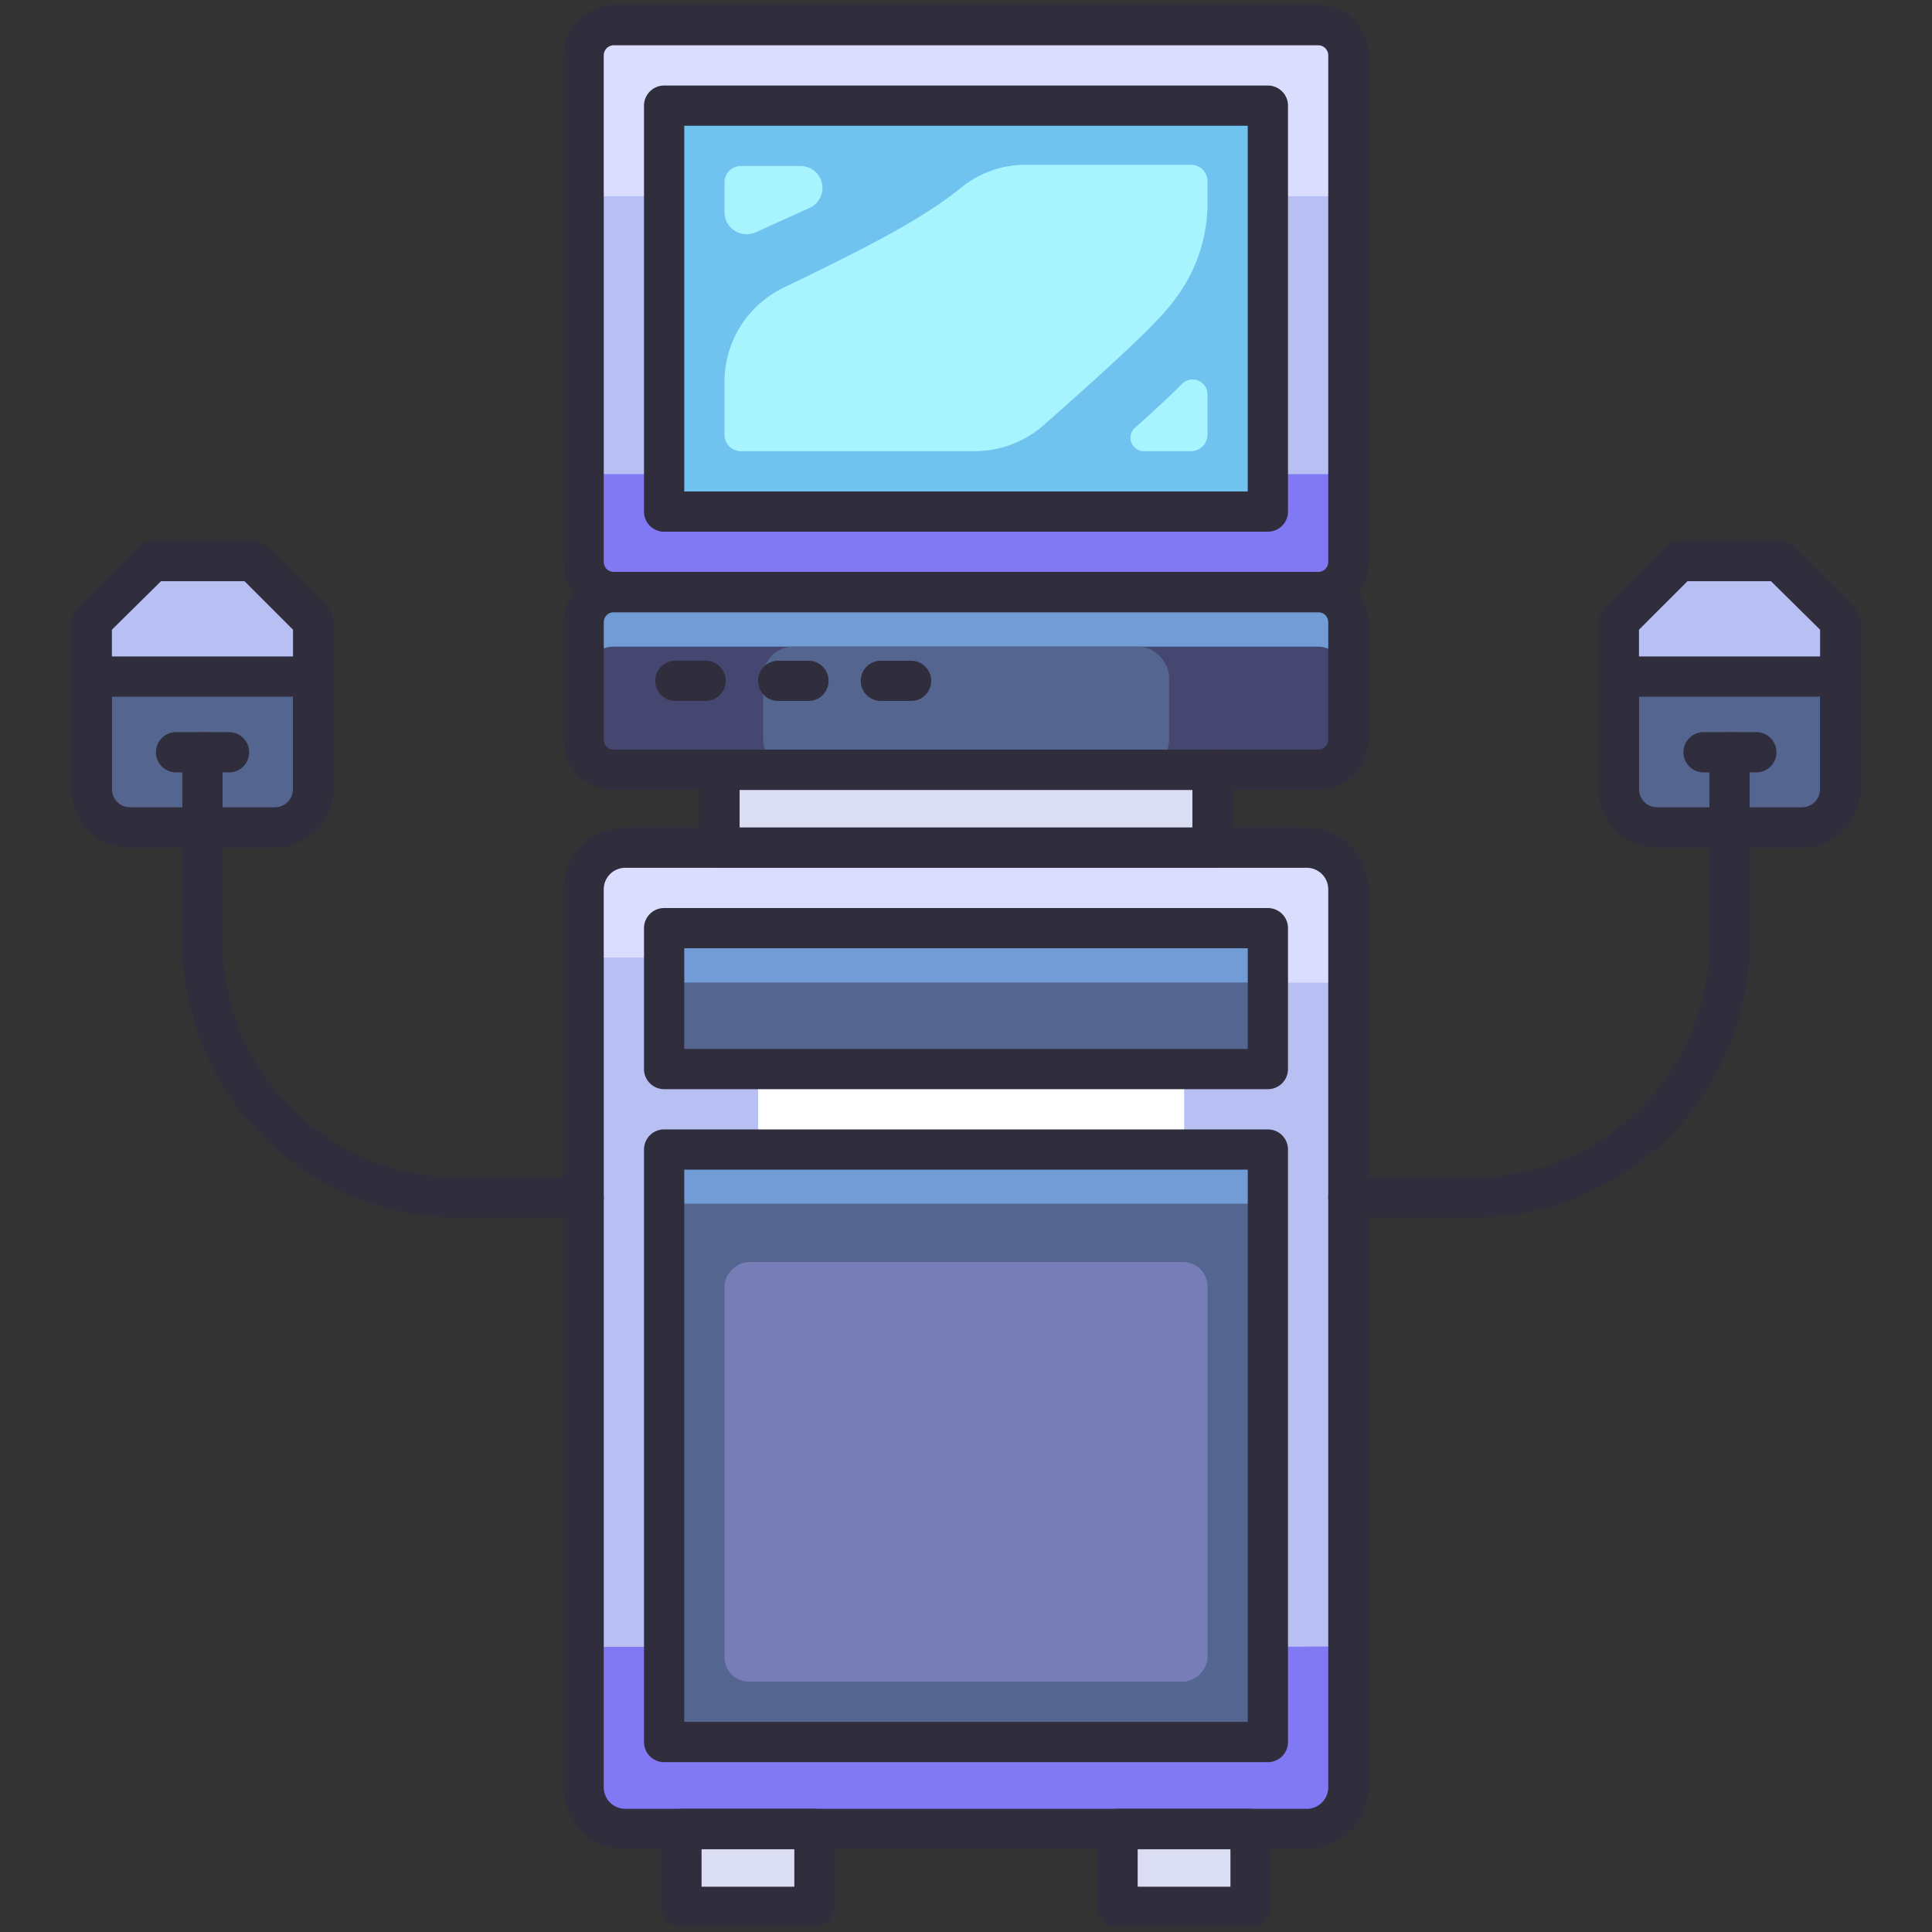 <svg xmlns="http://www.w3.org/2000/svg" height="512" viewBox="0 0 96 96" width="512"><rect x="0" y="0" width="96" height="96" fill="#333333" stroke="none"/><g id="Glucometer"><rect fill="#b8bff3" height="28.17" rx="1.5" width="38" x="29" y="1.25"></rect><rect fill="#729cd5" height="8.83" rx="1.5" width="38" x="29" y="29.42"></rect><rect fill="#454771" height="6.13" rx="1.5" width="38" x="29" y="32.13"></rect><rect fill="#54658f" height="6.13" rx="1.5" width="20.17" x="37.92" y="32.13"></rect><path d="m35.75 38.25h24.5v3.88h-24.5z" fill="#dbddf3"></path><rect fill="#b8bff3" height="48.75" rx="2.06" width="38" x="29" y="42.13"></rect><path d="m44.5 34.63h7v30h-7z" fill="#54658f" transform="matrix(0 1 -1 0 97.63 1.62)"></path><path d="m46.66 32.47h2.69v30h-2.69z" fill="#729cd5" transform="matrix(0 1 -1 0 95.47 -.53)"></path><path d="m33.28 56.84h29.44v30h-29.44z" fill="#54658f" transform="matrix(0 1 -1 0 119.84 23.84)"></path><path d="m46.66 43.46h2.69v30h-2.69z" fill="#729cd5" transform="matrix(0 1 -1 0 106.46 10.46)"></path><rect fill="#777eb7" height="24" rx="1.21" transform="matrix(0 1 -1 0 121.14 25.14)" width="20.85" x="37.57" y="61.14"></rect><path d="m64.94 42.12h-33.88a2.07 2.07 0 0 0 -2.06 2.07v44.62a2.07 2.07 0 0 0 2.06 2.07h33.88a2.07 2.07 0 0 0 2.06-2.07v-44.62a2.07 2.07 0 0 0 -2.06-2.07zm-1.94 44.44h-30v-29.44h30zm0-33.44h-30v-7h30z" fill="#b8bff3"></path><path d="m63 81.83v4.73h-30v-4.73h-4v7a2.07 2.07 0 0 0 2.06 2.07h33.88a2.07 2.07 0 0 0 2.06-2.09v-7z" fill="#8179f3"></path><path d="m37.67 53.12h21.17v4h-21.17z" fill="#fff"></path><path d="m64.94 42.12h-33.88a2.07 2.07 0 0 0 -2.06 2.07v3.39h4v-1.46h30v2.71h4v-4.64a2.07 2.07 0 0 0 -2.06-2.07z" fill="#dbddff"></path><path d="m37.92.33h20.17v30h-20.17z" fill="#70c2ef" transform="matrix(0 1 -1 0 63.33 -32.67)"></path><path d="m39.74 8.25h-2.93a.81.81 0 0 0 -.81.81v1.48a1.1 1.1 0 0 0 1.56 1l2.65-1.2a1.09 1.09 0 0 0 -.47-2.09z" fill="#a7f4ff"></path><path d="m60 10v-1a.81.81 0 0 0 -.81-.81h-8.19a5 5 0 0 0 -3.17 1.08c-2.05 1.66-4.72 3-8.84 5a5.19 5.19 0 0 0 -2.99 4.73v2.6a.82.82 0 0 0 .81.82h11.61a5.23 5.23 0 0 0 3.47-1.32c4.92-4.35 6-5.49 6.69-6.5a7.89 7.89 0 0 0 1.42-4.6z" fill="#a7f4ff"></path><path d="m56.9 22.42h2.29a.82.82 0 0 0 .81-.82v-2a.74.74 0 0 0 -1.26-.53c-.72.72-1.5 1.43-2.29 2.14a.67.67 0 0 0 .45 1.21z" fill="#a7f4ff"></path><path d="m63 23.56v1.86h-30v-1.86h-4v4.36a1.5 1.5 0 0 0 1.5 1.5h35a1.5 1.5 0 0 0 1.5-1.5v-4.36z" fill="#8179f3"></path><path d="m33 9.75v-4.5h30v4.5h4v-7a1.5 1.5 0 0 0 -1.5-1.5h-35a1.5 1.5 0 0 0 -1.5 1.5v7z" fill="#dbddff"></path><path d="m33.86 90.88h6.6v3.88h-6.6z" fill="#dbddf3"></path><path d="m55.53 90.88h6.6v3.88h-6.6z" fill="#dbddf3"></path><path d="m13.66 41.12h-7.19a1.91 1.91 0 0 1 -1.91-1.9v-8.34l3-3h5c1.17 1.17 1.83 1.82 3 3v8.34a1.9 1.9 0 0 1 -1.9 1.9z" fill="#b8bff3"></path><path d="m4.56 33.62v5.6a1.91 1.91 0 0 0 1.91 1.9h7.19a1.9 1.9 0 0 0 1.9-1.9v-5.6z" fill="#54658f"></path><path d="m82.34 41.13h7.19a1.92 1.92 0 0 0 1.91-1.91v-8.34l-3-3h-5l-3 3v8.34a1.91 1.91 0 0 0 1.9 1.91z" fill="#b8bff3"></path><path d="m91.44 33.63v5.59a1.92 1.92 0 0 1 -1.91 1.91h-7.19a1.91 1.91 0 0 1 -1.9-1.91v-5.59z" fill="#54658f"></path><g fill="#302d3d"><path d="m60.25 43.12h-24.5a1 1 0 0 1 -1-1v-3.87a1 1 0 0 1 1-1h24.5a1 1 0 0 1 1 1v3.87a1 1 0 0 1 -1 1zm-23.5-2h22.5v-1.87h-22.5z"></path><path d="m65.5 30.42h-35a2.5 2.5 0 0 1 -2.5-2.5v-25.17a2.5 2.5 0 0 1 2.5-2.5h35a2.5 2.5 0 0 1 2.5 2.5v25.17a2.5 2.5 0 0 1 -2.5 2.5zm-35-28.17a.5.5 0 0 0 -.5.5v25.17a.5.5 0 0 0 .5.5h35a.5.5 0 0 0 .5-.5v-25.17a.5.5 0 0 0 -.5-.5z"></path><path d="m64.94 91.88h-33.88a3.07 3.07 0 0 1 -3.06-3.07v-44.62a3.07 3.07 0 0 1 3.06-3.07h33.88a3.07 3.07 0 0 1 3.06 3.07v44.62a3.07 3.07 0 0 1 -3.06 3.07zm-33.88-48.76a1.07 1.07 0 0 0 -1.06 1.07v44.62a1.07 1.07 0 0 0 1.06 1.07h33.88a1.07 1.07 0 0 0 1.06-1.07v-44.62a1.07 1.07 0 0 0 -1.06-1.07z"></path><path d="m65.5 39.25h-35a2.5 2.5 0 0 1 -2.5-2.5v-5.83a2.5 2.5 0 0 1 2.5-2.5h35a2.5 2.5 0 0 1 2.5 2.5v5.83a2.5 2.5 0 0 1 -2.5 2.5zm-35-8.83a.5.5 0 0 0 -.5.5v5.83a.5.5 0 0 0 .5.5h35a.5.5 0 0 0 .5-.5v-5.83a.5.5 0 0 0 -.5-.5z"></path><path d="m63 54.12h-30a1 1 0 0 1 -1-1v-7a1 1 0 0 1 1-1h30a1 1 0 0 1 1 1v7a1 1 0 0 1 -1 1zm-29-2h28v-5h-28z"></path><path d="m63 87.56h-30a1 1 0 0 1 -1-1v-29.44a1 1 0 0 1 1-1h30a1 1 0 0 1 1 1v29.44a1 1 0 0 1 -1 1zm-29-2h28v-27.44h-28z"></path><path d="m63 26.42h-30a1 1 0 0 1 -1-1v-20.17a1 1 0 0 1 1-1h30a1 1 0 0 1 1 1v20.17a1 1 0 0 1 -1 1zm-29-2h28v-18.17h-28z"></path><path d="m40.47 95.75h-6.61a1 1 0 0 1 -1-1v-3.87a1 1 0 0 1 1-1h6.61a1 1 0 0 1 1 1v3.87a1 1 0 0 1 -1 1zm-5.61-2h4.61v-1.87h-4.61z"></path><path d="m62.14 95.75h-6.61a1 1 0 0 1 -1-1v-3.87a1 1 0 0 1 1-1h6.61a1 1 0 0 1 1 1v3.87a1 1 0 0 1 -1 1zm-5.61-2h4.61v-1.87h-4.61z"></path><path d="m13.66 42.12h-7.19a2.91 2.91 0 0 1 -2.91-2.9v-8.34a1 1 0 0 1 .3-.71l3-3a1 1 0 0 1 .7-.29h5a1 1 0 0 1 .71.29l3 3a1 1 0 0 1 .29.71v8.34a2.9 2.9 0 0 1 -2.9 2.9zm-8.1-10.83v7.93a.9.9 0 0 0 .91.9h7.19a.9.9 0 0 0 .9-.9v-7.93l-2.41-2.41h-4.15z"></path><path d="m89.53 42.12h-7.19a2.9 2.9 0 0 1 -2.9-2.9v-8.34a1 1 0 0 1 .29-.71l3-3a1 1 0 0 1 .71-.29h5a1 1 0 0 1 .7.29l3 3a1 1 0 0 1 .3.71v8.34a2.91 2.91 0 0 1 -2.91 2.9zm-8.09-10.83v7.93a.9.9 0 0 0 .9.9h7.19a.9.9 0 0 0 .91-.9v-7.93l-2.44-2.41h-4.15z"></path><path d="m13.66 42.12h-7.19a2.91 2.91 0 0 1 -2.91-2.9v-5.6a1 1 0 0 1 1-1h11a1 1 0 0 1 1 1v5.6a2.9 2.9 0 0 1 -2.9 2.9zm-8.1-7.5v4.6a.9.9 0 0 0 .91.9h7.19a.9.9 0 0 0 .9-.9v-4.6z"></path><path d="m89.53 42.12h-7.19a2.9 2.9 0 0 1 -2.9-2.9v-5.6a1 1 0 0 1 1-1h11a1 1 0 0 1 1 1v5.6a2.91 2.91 0 0 1 -2.91 2.9zm-8.09-7.5v4.6a.9.9 0 0 0 .9.9h7.19a.9.9 0 0 0 .91-.9v-4.6z"></path><path d="m35.06 34.83h-1.5a1 1 0 0 1 0-2h1.5a1 1 0 0 1 0 2z"></path><path d="m40.17 34.83h-1.5a1 1 0 0 1 0-2h1.5a1 1 0 0 1 0 2z"></path><path d="m45.27 34.83h-1.5a1 1 0 1 1 0-2h1.5a1 1 0 0 1 0 2z"></path><path d="m29 60.5h-6.25a13.7 13.7 0 0 1 -13.69-13.69v-9.43a1 1 0 0 1 2 0v9.43a11.7 11.7 0 0 0 11.69 11.69h6.25a1 1 0 0 1 0 2z"></path><path d="m73.25 60.5h-6.25a1 1 0 0 1 0-2h6.25a11.7 11.7 0 0 0 11.69-11.69v-9.43a1 1 0 1 1 2 0v9.43a13.7 13.7 0 0 1 -13.69 13.69z"></path><path d="m11.38 38.38h-2.63a1 1 0 0 1 0-2h2.63a1 1 0 1 1 0 2z"></path><path d="m87.27 38.38h-2.62a1 1 0 0 1 0-2h2.62a1 1 0 0 1 0 2z"></path></g></g></svg>